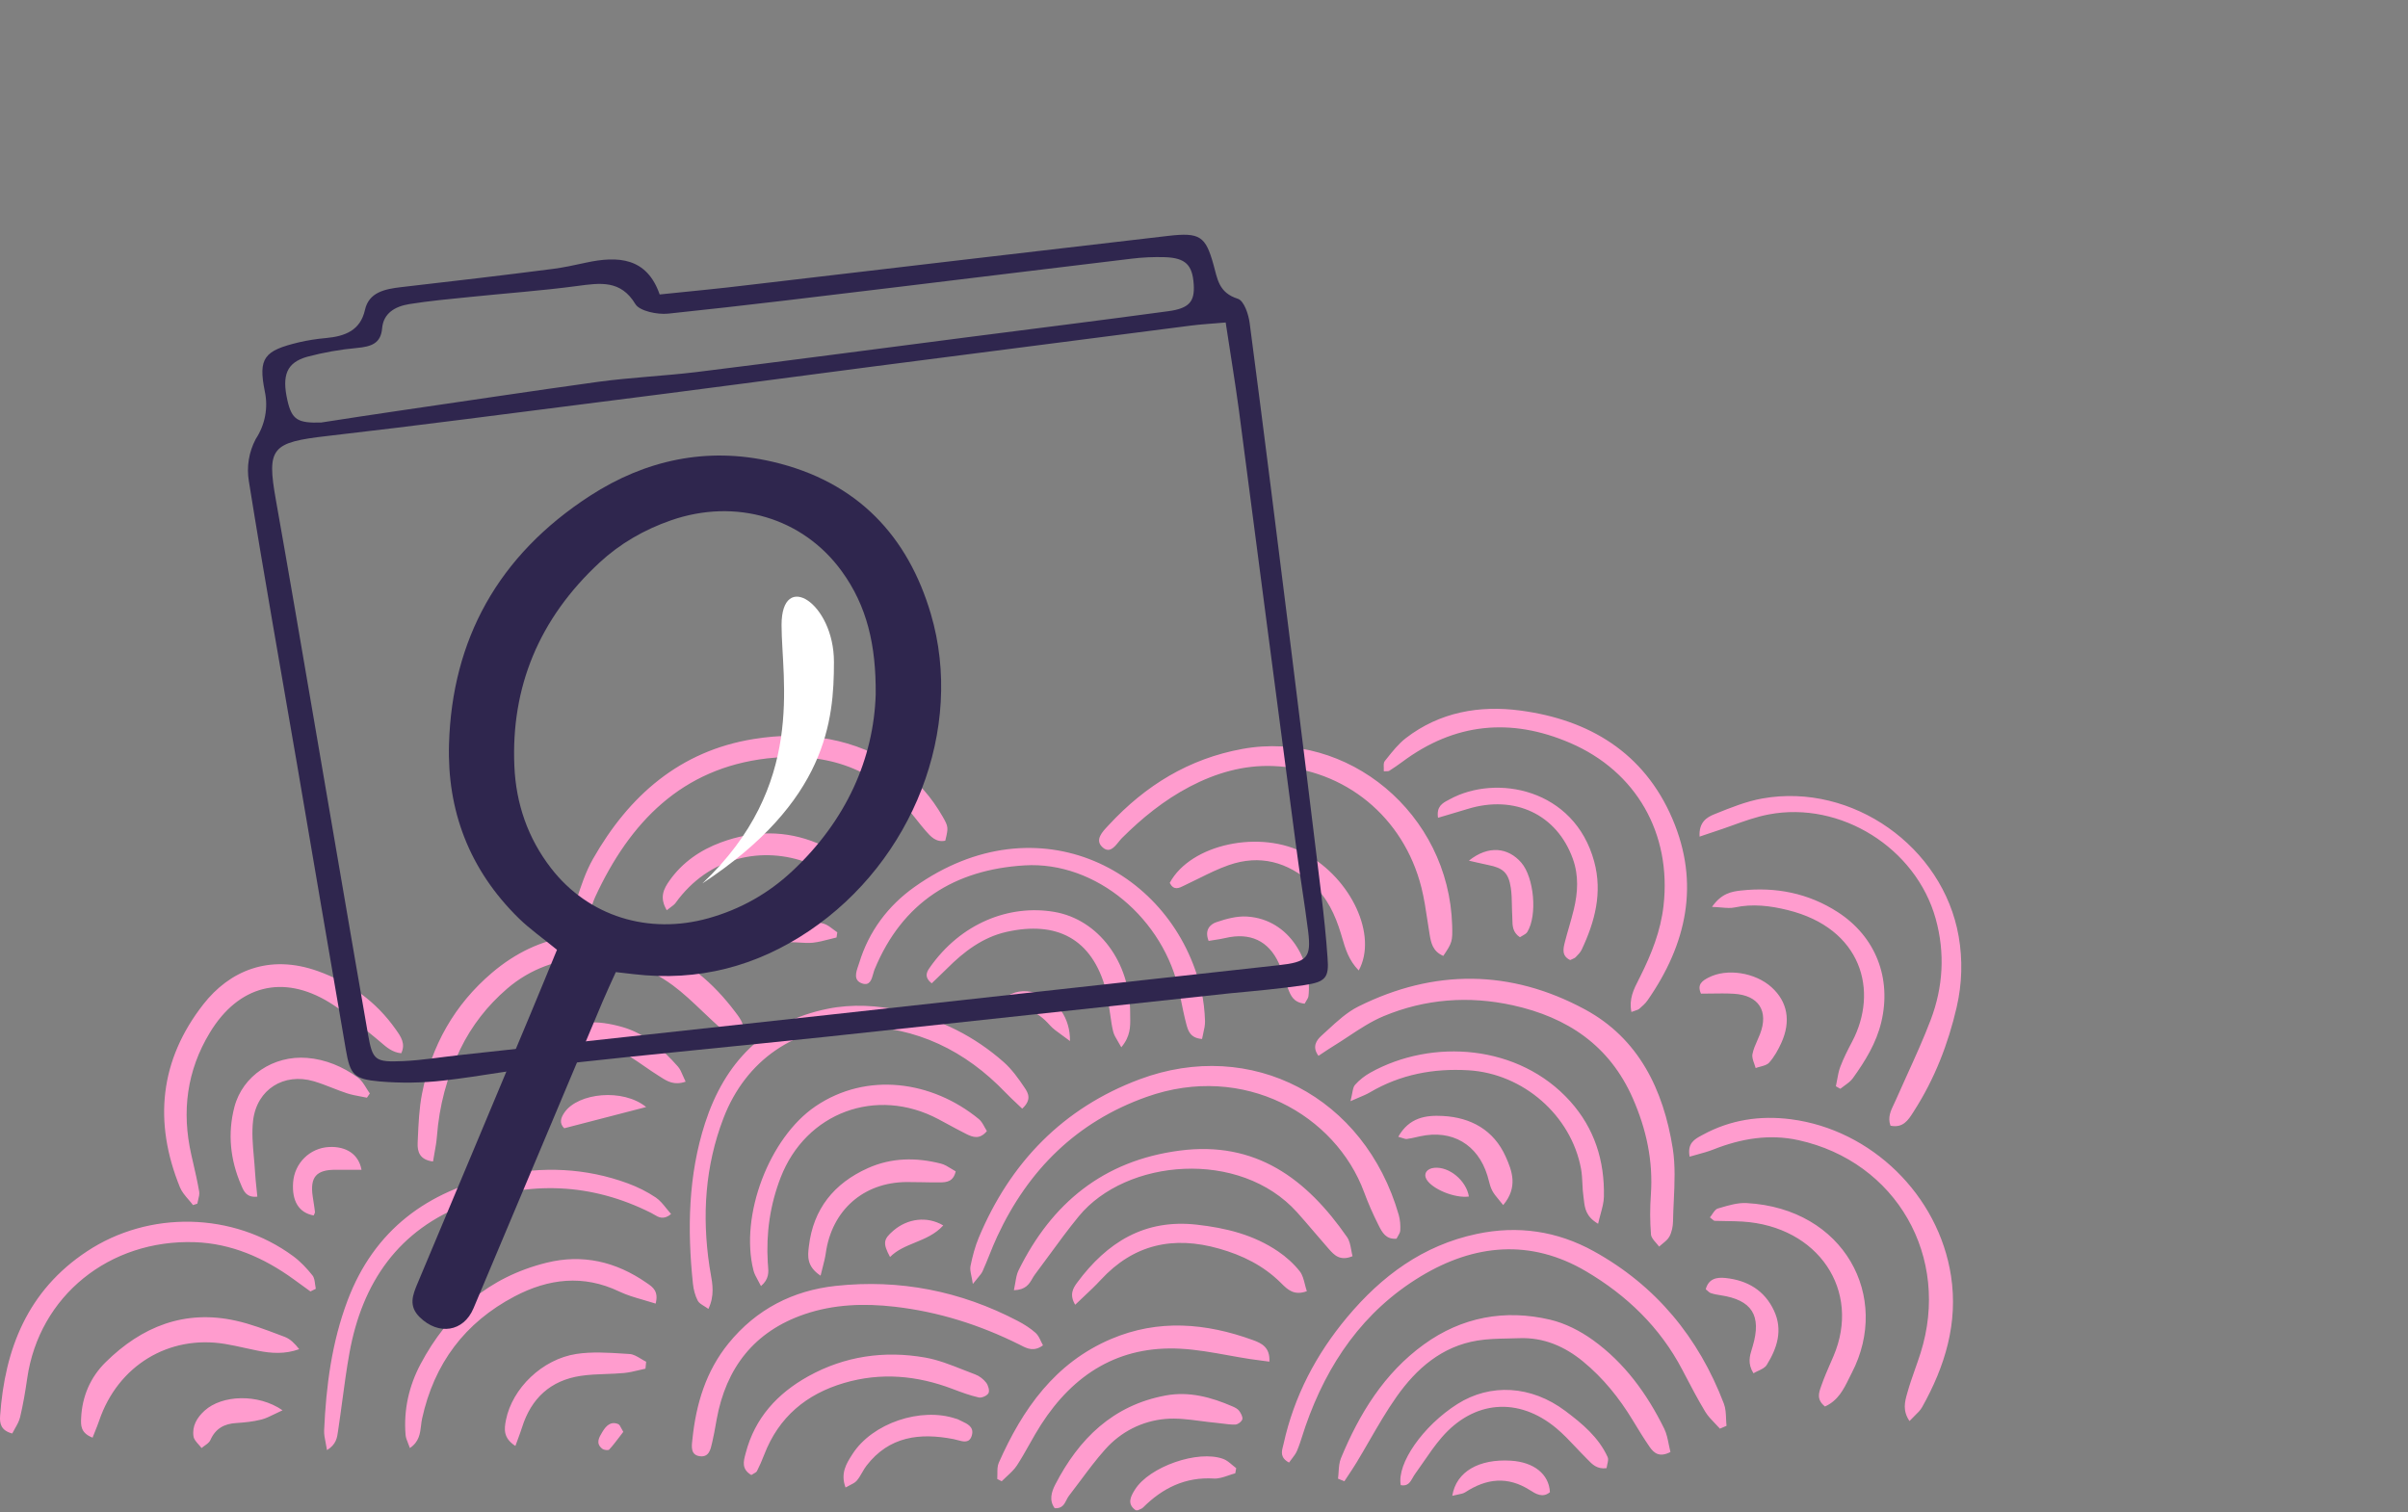 <svg width="1159" height="728" viewBox="0 0 1159 728" fill="none" xmlns="http://www.w3.org/2000/svg">
<rect x="0" y="0" width="1159" height="728" fill="#808080" stroke="none"/>
<path fill-rule="evenodd" clip-rule="evenodd" d="M788.66 471.67C786.355 476.179 783.966 480.851 785.219 487.149C785.994 486.85 786.62 486.643 787.133 486.473C788.017 486.18 788.569 485.998 788.978 485.647C790.414 484.41 791.891 483.12 792.966 481.579C811.837 454.493 818.276 425.27 804.951 394.153C791.309 362.304 764.932 346.444 731.746 342.039C712.151 339.437 693.009 342.734 676.706 355.281C673.163 358.008 670.268 361.647 667.433 365.211L667.432 365.212C667.12 365.604 666.809 365.995 666.498 366.383C665.928 367.096 665.978 368.307 666.03 369.557C666.054 370.142 666.078 370.735 666.04 371.291C666.567 371.254 666.999 371.253 667.356 371.253C667.963 371.252 668.354 371.251 668.635 371.074C670.77 369.709 672.876 368.289 674.906 366.772C700.072 348.004 727.132 345.344 755.701 357.627C787.599 371.338 804.603 401.316 800.682 435.989C799.302 448.207 794.841 459.318 789.411 470.189C789.165 470.682 788.913 471.175 788.66 471.67ZM694.67 460.161C689.601 457.96 688.784 453.936 688.089 449.794C687.717 447.572 687.382 445.34 687.047 443.108V443.107V443.106V443.104L687.046 443.103V443.102V443.1H687.045V443.099C686.245 437.757 685.444 432.413 684.13 427.202C675.595 393.334 647.349 370.08 612.722 368.754C598.561 368.212 585.147 372.113 572.567 378.722C560.365 385.134 549.785 393.678 540.035 403.398C539.505 403.925 538.968 404.59 538.413 405.276C536.234 407.97 533.775 411.008 530.356 407.571C527.011 404.209 530.585 400.42 533.219 397.629C533.428 397.407 533.631 397.191 533.824 396.983C551.367 378.08 572.228 365.219 597.958 360.527C648.629 351.288 697.43 391.566 698.944 445.544C699.157 453.158 698.958 453.806 694.67 460.161ZM343.51 491.94C347.252 495.41 350.99 498.877 357.279 500.024C359.32 494.329 356.631 490.771 354.168 487.512L354.038 487.339L353.889 487.142C343.39 473.207 330.501 462.083 314.021 455.983C286.074 445.642 259.844 448.688 236.743 468.327C218.783 483.597 207.646 503.326 203.119 526.514C201.753 533.519 201.434 540.759 201.118 547.939V547.944L201.117 547.95V547.956V547.962V547.966V547.971L201.116 547.975V547.979L201.071 549C201.054 549.382 201.037 549.763 201.02 550.145C200.827 554.354 201.959 558.336 208.42 559.119C208.632 557.791 208.868 556.488 209.102 555.2C209.601 552.451 210.087 549.775 210.293 547.076C211.421 532.345 215.084 518.345 221.535 505.055C227.025 493.744 234.634 484.06 244.081 475.925C266.251 456.837 299.267 456.089 323.881 474.356C328.93 478.104 333.523 482.481 338.11 486.853C339.725 488.393 341.339 489.932 342.973 491.442C343.152 491.607 343.331 491.774 343.51 491.94ZM636.047 498.56C633.674 500.698 631.353 503.882 634.6 508.26C635.384 507.745 636.147 507.236 636.897 506.735C638.51 505.657 640.066 504.618 641.659 503.643C644.103 502.148 646.508 500.557 648.914 498.967L648.915 498.966C654.44 495.313 659.967 491.659 665.965 489.159C685.99 480.813 707.007 479.255 728.212 483.944C754.294 489.714 774.664 503.165 785.881 528.701C792.403 543.548 795.738 558.846 794.579 575.145C794.127 581.486 794.139 587.911 794.637 594.243C794.747 595.645 795.902 596.965 797.057 598.285V598.286C797.585 598.888 798.112 599.49 798.54 600.101C799.061 599.615 799.63 599.156 800.2 598.696C801.487 597.656 802.773 596.618 803.501 595.271C804.663 593.121 805.211 590.392 805.252 587.903C805.306 584.628 805.461 581.333 805.615 578.037C806.014 569.505 806.414 560.958 805.095 552.699C800.602 524.58 788.766 499.898 762.798 485.883C727.053 466.592 690.224 466.376 653.807 484.511C648.337 487.236 643.607 491.602 638.958 495.894C637.987 496.791 637.018 497.686 636.047 498.56ZM825.493 685.252C826.285 686.071 827.078 686.89 827.826 687.737L828.266 687.546L828.743 687.339L829.417 687.046L829.91 686.831L830.235 686.689L831 686.357C830.878 685.227 830.829 684.068 830.781 682.911C830.676 680.415 830.572 677.92 829.728 675.71C817.549 643.801 796.989 618.835 767.064 602.304C749.499 592.6 730.612 589.788 710.728 594.006C684.873 599.487 665.01 614.238 648.436 634.037C633.47 651.917 622.847 672.124 617.797 695.07C617.716 695.435 617.621 695.805 617.525 696.179C616.838 698.844 616.099 701.712 620.426 704.057C620.82 703.49 621.253 702.93 621.691 702.366C622.676 701.092 623.682 699.793 624.298 698.328C625.337 695.855 626.155 693.291 626.974 690.724L626.976 690.716V690.715L626.977 690.714L626.978 690.713V690.712V690.71L626.979 690.709L626.98 690.708V690.707V690.705H626.981V690.704C627.423 689.319 627.864 687.933 628.341 686.562C638.86 656.333 656.234 631.094 683.82 614.421C709.566 598.863 736.693 596.22 763.469 612.036C782.968 623.553 799.015 638.945 809.714 659.383C810.025 659.978 810.336 660.572 810.647 661.167L810.673 661.218C813.903 667.399 817.137 673.587 820.737 679.549C822.002 681.646 823.747 683.449 825.493 685.252ZM467.541 614.266V614.264C467.129 612.257 466.831 610.802 467.107 609.465C468.062 604.801 469.28 600.101 471.113 595.722C486.282 559.518 511.726 533.343 548.409 519.598C602.278 499.411 656.835 528.016 673.215 584.762C673.906 587.154 674.084 589.787 673.967 592.284C673.922 593.268 673.348 594.227 672.803 595.136C672.567 595.53 672.336 595.915 672.157 596.289C667.012 596.726 665.213 593.159 663.583 589.927L663.464 589.693C660.883 584.584 658.558 579.31 656.575 573.936C642.892 536.862 598.785 511.343 551.865 528.028C518.288 539.969 494.945 563.073 479.998 595.165C478.617 598.131 477.392 601.17 476.166 604.208L476.165 604.211V604.213L476.164 604.214V604.215L476.163 604.216V604.218L476.162 604.219L476.161 604.221V604.223L476.16 604.224V604.226L476.159 604.227V604.228L476.158 604.229V604.231H476.157V604.233C475.122 606.801 474.086 609.369 472.956 611.892C472.501 612.909 471.759 613.794 470.624 615.152C469.967 615.936 469.178 616.878 468.237 618.093C468.021 616.608 467.764 615.356 467.541 614.266ZM489.361 531.182L489.36 531.181L489.358 531.179C487.495 529.428 485.685 527.727 483.968 525.938C464.609 505.756 441.222 494.316 413.013 494.024C383.05 493.712 358.96 510.221 348.187 538.332C339.347 561.409 337.848 585.276 341.471 609.597C341.628 610.653 341.817 611.71 342.008 612.776L342.009 612.777C342.976 618.175 343.978 623.76 340.959 630.088C340.255 629.569 339.544 629.129 338.879 628.718C337.53 627.883 336.369 627.167 335.833 626.127C334.551 623.649 333.807 620.735 333.513 617.935C330.768 591.802 331.226 565.734 339.38 540.578C348.745 511.689 367.541 491.883 398.3 485.627C410.257 483.196 422.373 483.942 434.282 486.582C452.628 490.649 469.003 498.833 483.07 511.246C487.048 514.754 490.259 519.272 493.234 523.718C494.846 526.129 496.725 529.346 492.004 533.685C491.115 532.831 490.232 532.001 489.362 531.183L489.361 531.182ZM276.204 442.634C276.32 443.968 276.449 445.464 276.489 447.166C282.187 443.35 283.758 439.015 285.192 435.055C285.611 433.901 286.017 432.778 286.511 431.71C303.126 395.784 328.155 369.838 369.22 365.082C395.717 362.012 419.697 368.704 437.683 390.274C438.807 391.623 439.896 393 440.985 394.377C442.461 396.245 443.938 398.112 445.499 399.905C447.976 402.752 450.575 405.624 454.963 404.702C456.486 398.526 456.534 397.994 453.731 393.131C448.425 383.921 441.715 375.942 432.883 369.885C411.512 355.226 387.644 351.746 362.778 355.745C327.232 361.463 302.715 383.028 285.392 413.496C281.897 419.646 279.639 426.549 277.409 433.37L277.408 433.371C277.067 434.415 276.726 435.459 276.381 436.497C275.818 438.192 275.987 440.132 276.204 442.634ZM813.241 556.804C812.016 550.324 815.689 548.354 818.965 546.596C819.183 546.479 819.4 546.363 819.614 546.246C832.873 539.005 847.237 536.882 862 538.792C900.75 543.808 933.04 575.317 939.04 614.14C942.55 636.879 936.15 657.74 925.14 677.372C924.29 678.894 922.98 680.16 921.48 681.622V681.624V681.627C920.71 682.369 919.9 683.163 919.06 684.065C915.63 678.996 916.83 674.737 917.92 670.835C917.96 670.698 918 670.561 918.04 670.425C919.1 666.615 920.41 662.878 921.73 659.14V659.139V659.137V659.135V659.134V659.132V659.131V659.129V659.127V659.125V659.124L921.74 659.123V659.121V659.119V659.118V659.116V659.114V659.113V659.111V659.109V659.108V659.106V659.105V659.103V659.101V659.1V659.098V659.096V659.095L921.75 659.094V659.092V659.09V659.087V659.084V659.081V659.078V659.075V659.073V659.07V659.067V659.064L921.76 659.061V659.058V659.056V659.053V659.05V659.047V659.044V659.041V659.039V659.036V659.033L921.77 659.03V659.027V659.024V659.021V659.019V659.016V659.013V659.01V659.007V659.004V659.002L921.78 658.999V658.996V658.993V658.991C922.67 656.466 923.56 653.939 924.37 651.389C939.03 605.158 912.79 559.229 865.63 548.859C851.584 545.77 837.951 548.09 824.683 553.341C822.242 554.306 819.698 555.003 817.055 555.728H817.053C815.804 556.071 814.534 556.419 813.241 556.804ZM644.279 708.611C644.209 709.685 644.139 710.759 644 711.805C645.022 712.222 646.043 712.636 647.064 713.053C647.685 712.1 648.316 711.151 648.946 710.203C650.304 708.16 651.661 706.118 652.932 704.023C655.015 700.585 657.027 697.1 659.039 693.613L659.04 693.611L659.041 693.61L659.042 693.609L659.043 693.607L659.044 693.605L659.045 693.604V693.603L659.046 693.602L659.047 693.601L659.048 693.599L659.049 693.598L659.05 693.597V693.596L659.051 693.594L659.052 693.593L659.053 693.592L659.054 693.59L659.055 693.589L659.056 693.588L659.057 693.586L659.058 693.585V693.583L659.059 693.582L659.06 693.581L659.061 693.58L659.062 693.578L659.063 693.577C663.246 686.334 667.427 679.091 672.236 672.289C681.812 658.744 694.04 648.079 711.201 645.304C716.043 644.519 721.001 644.418 725.952 644.317C727.701 644.281 729.449 644.245 731.191 644.179C742.917 643.739 752.997 648.067 761.877 655.341C771.576 663.287 779.329 672.93 785.818 683.622L785.993 683.911C788.574 688.163 791.159 692.422 793.987 696.51C796.043 699.485 798.67 701.722 804 698.979C803.7 697.806 803.458 696.596 803.216 695.382V695.38C802.687 692.724 802.153 690.047 800.987 687.682C792.728 670.931 781.884 655.984 766.595 645.015C760.539 640.67 753.364 636.998 746.159 635.293C724.346 630.133 703.575 634.001 685.395 647.145C666.284 660.962 654.293 680.472 645.424 701.938C644.583 703.973 644.431 706.292 644.279 708.611ZM818.03 402.735C817.621 395.749 821.531 393.416 825.079 391.984L825.566 391.788C833.003 388.786 840.609 385.715 848.437 384.342C891.56 376.766 935.18 407.551 942.73 450.734C944.7 462.057 944.38 473.524 941.77 484.832C937.66 502.622 931.12 519.416 921.24 534.81L921.15 534.951L921.06 535.099L920.85 535.43C918.47 539.177 915.95 543.141 909.92 541.891C908.46 537.926 910.05 534.64 911.62 531.381V531.379C911.94 530.713 912.26 530.047 912.55 529.376C914.29 525.403 916.09 521.451 917.88 517.498V517.495V517.493L917.89 517.491V517.488V517.486V517.483V517.481V517.479V517.476V517.474V517.471L917.9 517.469V517.467V517.464V517.462V517.46V517.457V517.455V517.452V517.45L917.91 517.448V517.445V517.443V517.441V517.438V517.436V517.433V517.431V517.429L917.92 517.426V517.424V517.422V517.419V517.415V517.412V517.408L917.93 517.404V517.401V517.397V517.393V517.388V517.385C921.9 508.653 925.86 499.922 929.26 490.974C935.27 475.155 936.23 458.715 931.67 442.263C922.22 408.239 885.91 385.409 851.188 392.075C845.267 393.211 839.525 395.277 833.782 397.344C831.179 398.281 828.576 399.217 825.957 400.067C824.477 400.547 823.004 401.048 821.219 401.654C820.262 401.98 819.215 402.336 818.03 402.735ZM90.723 577.466C91.474 578.337 92.224 579.208 92.902 580.11L93.382 579.951L93.939 579.767L94.359 579.628L94.628 579.539L94.974 579.425C95.078 578.811 95.235 578.188 95.392 577.566V577.565L95.393 577.564V577.562V577.56C95.738 576.194 96.082 574.828 95.864 573.56C95.044 568.812 93.964 564.111 92.885 559.411V559.41L92.884 559.409V559.408V559.406L92.883 559.405C92.611 558.219 92.338 557.031 92.07 555.844C87.371 535.054 89.91 515.369 101.03 497.047C114.766 474.407 136.116 468.793 158.535 482.557C164.495 486.217 169.948 490.731 175.391 495.237H175.392V495.238H175.393L175.394 495.239L175.395 495.24H175.396V495.241H175.397V495.242H175.398L175.399 495.243H175.4V495.244C177.291 496.808 179.18 498.372 181.089 499.9C181.811 500.476 182.512 501.083 183.212 501.691C186.067 504.164 188.917 506.634 193.128 507.018C195.327 502.424 192.939 499.03 190.674 495.814L190.48 495.537C181.047 482.109 168.302 472.977 153.038 467.5C129.419 459.03 110.337 467.502 97.872 483.449C76.862 510.329 73.834 540.087 86.602 571.529C87.488 573.708 89.105 575.587 90.723 577.466ZM578.562 500.144C572.814 499.714 571.823 496.143 570.951 492.836C569.916 488.916 569.117 484.932 568.318 480.949C568.117 479.944 567.915 478.94 567.71 477.937C560.43 442.344 527.513 414.525 493.229 416.577C459.555 418.59 434.362 434.23 420.975 466.601C420.723 467.209 420.519 467.943 420.307 468.708C419.528 471.513 418.642 474.704 414.92 473.405C410.66 471.919 412.004 468.028 413.117 464.807V464.806C413.288 464.311 413.454 463.831 413.592 463.379C418.24 448.242 427.44 436.025 440.069 427.033C499.639 384.62 565.058 419.162 578.271 477.235C579.324 481.859 579.823 486.67 579.993 491.415C580.065 493.405 579.602 495.416 579.139 497.427C578.93 498.332 578.722 499.239 578.562 500.144ZM491.314 647.593C494.356 649.157 497.599 650.825 502 647.625C501.655 647.012 501.346 646.352 501.036 645.689C500.34 644.201 499.635 642.696 498.501 641.674C495.937 639.362 492.902 637.471 489.828 635.861C462.326 621.461 433.009 615.687 402.258 619.003C381.629 621.23 363.993 630.249 350.638 646.691C339.802 660.031 335.052 675.782 333.293 692.584C333.269 692.818 333.242 693.059 333.214 693.305C332.852 696.49 332.396 700.498 336.969 701.015C341.184 701.493 341.994 697.87 342.707 694.676C342.776 694.369 342.844 694.066 342.913 693.771C343.561 691.032 344.052 688.253 344.543 685.475V685.473L344.544 685.472V685.47V685.469V685.467L344.545 685.466V685.464V685.462L344.546 685.461V685.459V685.457V685.456L344.547 685.455V685.454C344.6 685.151 344.654 684.847 344.708 684.544C344.773 684.175 344.839 683.807 344.905 683.438C349.434 658.392 363.094 640.86 387.3 632.619C401.328 627.843 415.903 627.349 430.615 629.034C451.67 631.446 471.502 637.739 490.444 647.151C490.548 647.203 490.653 647.255 490.757 647.309C490.942 647.402 491.128 647.498 491.314 647.593ZM149.419 621.679L147.345 620.174L147.335 620.167C145.276 618.672 143.217 617.178 141.155 615.686C126.966 605.422 111.207 598.549 93.691 597.962C52.774 596.595 18.829 623.734 13.087 663.56C12.185 669.813 11.142 676.071 9.673 682.209C9.207 684.159 8.17 685.974 7.163 687.734C6.715 688.519 6.273 689.292 5.889 690.063C0.439 688.633 -0.208 685.253 0.046 681.639C2.314 649.137 13.391 621.229 41.817 602.406C71.751 582.585 112.151 583.401 141.061 604.658C144.577 607.244 147.684 610.544 150.403 613.968C151.265 615.054 151.465 616.661 151.665 618.268C151.756 618.997 151.847 619.727 152 620.407C151.139 620.83 150.279 621.253 149.419 621.679ZM156.752 694.568C156.971 695.66 157.203 696.814 157.395 698.06C161.813 695.34 162.265 692.075 162.686 689.028V689.026L162.727 688.73C162.74 688.642 162.752 688.554 162.765 688.466C162.78 688.36 162.796 688.254 162.811 688.149C163.496 683.6 164.109 679.038 164.722 674.477L164.723 674.474V674.472L164.724 674.467V674.464V674.462L164.725 674.461V674.459V674.457V674.456L164.726 674.455V674.454V674.451V674.449L164.727 674.448V674.446V674.444V674.443H164.728V674.441C165.764 666.734 166.8 659.028 168.179 651.383C174.31 617.382 191.81 591.842 224.924 579.492C254.808 568.35 284.552 569.371 313.42 583.888C313.862 584.111 314.303 584.375 314.752 584.645C316.965 585.972 319.359 587.408 323 584.427C322.233 583.572 321.511 582.668 320.792 581.768C319.201 579.774 317.63 577.807 315.639 576.463C311.482 573.659 306.841 571.367 302.123 569.631C281.926 562.192 261.092 561.399 240.288 565.857C205.786 573.251 180.108 592.061 167.295 626.009C159.703 646.123 156.937 667.218 156.011 688.577C155.93 690.478 156.316 692.4 156.752 694.568ZM488 621.092C488.288 619.806 488.491 618.597 488.681 617.462C489.058 615.216 489.387 613.256 490.23 611.548C506.176 579.249 530.971 558.74 567.685 553.894C604.447 549.042 628.927 567.522 648.384 595.56C649.56 597.255 649.964 599.481 650.367 601.697C650.553 602.723 650.738 603.746 651 604.713C644.874 607.233 642.12 604.111 639.471 601.108L639.27 600.88C637.004 598.316 634.785 595.712 632.566 593.108C629.842 589.912 627.119 586.717 624.311 583.597C596.705 552.929 541.974 557.784 519.239 585.498C514.18 591.668 509.462 598.113 504.744 604.559L504.741 604.563C502.533 607.58 500.325 610.598 498.081 613.586C497.637 614.179 497.254 614.838 496.862 615.512C495.361 618.093 493.728 620.901 488 621.092ZM480.057 709.416C480.061 710.276 480.065 711.137 480 711.967C480.709 712.329 481.418 712.691 482.126 713.053C482.903 712.263 483.727 711.504 484.551 710.745C486.366 709.074 488.182 707.403 489.488 705.396C491.598 702.155 493.502 698.777 495.405 695.399L495.406 695.398L495.407 695.397L495.408 695.395L495.409 695.394V695.393L495.41 695.391L495.411 695.39L495.412 695.388L495.413 695.387L495.414 695.386V695.385L495.415 695.383L495.416 695.382L495.417 695.38L495.418 695.379L495.419 695.377L495.42 695.376C497.245 692.136 499.07 688.895 501.079 685.777C516.816 661.345 538.68 647.652 568.234 649.251C575.895 649.666 583.504 651.04 591.112 652.412L591.114 652.413H591.116L591.118 652.414H591.119H591.121H591.122L591.124 652.415H591.126H591.127L591.128 652.416H591.129H591.131H591.132L591.134 652.417H591.135H591.137L591.138 652.418H591.14H591.142L591.144 652.419C594.697 653.06 598.251 653.7 601.81 654.243C603.799 654.546 605.795 654.803 607.894 655.072L607.898 655.073H607.902C608.899 655.201 609.919 655.333 610.973 655.473C611.383 648.515 607.092 646.56 603.075 645.099C580.423 636.851 557.525 634.912 534.815 644.552C507.79 656.024 492.165 678.289 480.723 704.157C480.039 705.704 480.048 707.561 480.057 709.416ZM315.574 627.532C313.555 626.878 311.574 626.306 309.638 625.748C305.55 624.571 301.668 623.451 298.075 621.73C280.743 613.429 263.944 615.509 247.677 624.063C223.724 636.658 208.954 656.404 203.148 682.947C202.918 683.994 202.788 685.099 202.657 686.226C202.212 690.021 201.739 694.069 197.287 697.06C197.003 696.224 196.694 695.458 196.403 694.735C195.823 693.292 195.312 692.022 195.204 690.719C194.216 678.653 196.841 667.16 202.443 656.606C215.612 631.798 235.346 614.751 262.994 607.868C280.414 603.532 296.442 607.335 311.043 617.438L311.148 617.51L311.217 617.558C311.323 617.631 311.43 617.704 311.538 617.777C314.165 619.566 317.118 621.577 315.574 627.532ZM364.843 616.402C365.309 617.247 365.798 618.133 366.267 619.093C370.243 615.706 369.941 612.358 369.651 609.139C369.608 608.657 369.565 608.179 369.536 607.703C368.693 593.653 370.639 580.004 375.728 566.856C387.869 535.499 421.811 522.941 451.624 538.73C453.203 539.567 454.775 540.419 456.346 541.271L456.347 541.272L456.348 541.273L456.35 541.274H456.351L456.353 541.275L456.354 541.276L456.356 541.277L456.357 541.278H456.359L456.36 541.279L456.362 541.28L456.363 541.281H456.365L456.366 541.282L456.367 541.283L456.369 541.284C459.246 542.844 462.121 544.404 465.046 545.868C468.208 547.45 471.512 548.684 475 544.492C474.618 543.902 474.267 543.256 473.913 542.602C473.134 541.164 472.335 539.689 471.131 538.703C448.575 520.203 417.178 515.858 392.554 532.526C370.242 547.629 355.998 585.126 362.64 611.51C363.054 613.159 363.903 614.698 364.843 616.402ZM769.189 589.106C763.266 585.64 762.788 581.506 762.35 577.707C762.284 577.142 762.22 576.584 762.139 576.037C761.833 573.984 761.733 571.898 761.633 569.813C761.516 567.392 761.4 564.972 760.963 562.61C756.21 536.925 733.115 516.793 706.809 515.219C689.995 514.214 674.046 517.19 659.313 525.873C657.839 526.742 656.25 527.412 654.107 528.314L654.106 528.315C652.928 528.809 651.584 529.375 650 530.084C650.387 528.593 650.629 527.328 650.833 526.258C651.198 524.35 651.443 523.065 652.184 522.233C654.266 519.898 656.869 517.854 659.601 516.333C689.328 499.79 731.113 502.694 755.742 530.139C767.451 543.184 772.365 558.768 771.979 576.134C771.921 578.738 771.218 581.326 770.413 584.294C770.008 585.785 769.577 587.373 769.189 589.106ZM876.49 667.458C875.42 670.455 874.24 673.762 878.38 677.068C884.7 674.215 887.38 668.778 889.97 663.505V663.504C890.4 662.628 890.83 661.754 891.28 660.898C910.27 624.274 887.66 581.745 840.708 579.138C836.484 578.902 832.089 580.201 827.895 581.44C827.533 581.547 827.172 581.653 826.813 581.758C825.754 582.068 824.955 583.252 824.147 584.452L824.146 584.454C823.775 585.004 823.402 585.557 823 586.031C823.508 586.407 823.89 586.735 824.197 586.998C824.697 587.425 824.996 587.681 825.305 587.693C827.166 587.764 829.031 587.788 830.895 587.812C833.48 587.846 836.066 587.879 838.643 588.039C875.11 590.3 895.99 621.261 882.46 652.877C882.02 653.895 881.58 654.911 881.14 655.927L881.13 655.935V655.943V655.946V655.948V655.949V655.951V655.953V655.954V655.956V655.958V655.959V655.961L881.12 655.962C879.55 659.571 877.98 663.182 876.69 666.888C876.62 667.076 876.56 667.266 876.49 667.458ZM361.616 710.054C356.878 707.22 357.831 703.604 358.764 700.068C358.794 699.955 358.824 699.841 358.854 699.727L358.889 699.592L358.918 699.481C363.326 682.465 374.328 670.704 388.981 662.552C406.525 652.796 425.647 650.06 445.228 653.495C451.483 654.593 457.53 656.984 463.555 659.367C465.5 660.136 467.443 660.904 469.39 661.628C471.382 662.369 473.344 663.896 474.659 665.593C475.652 666.874 476.395 669.437 475.771 670.631C475.118 671.878 472.508 673.039 471.084 672.718C466.781 671.748 462.59 670.172 458.44 668.599C441.322 662.104 423.93 660.534 406.242 665.749C388.14 671.086 374.834 682.065 367.829 700.246C366.792 702.932 365.648 705.59 364.342 708.15C364.094 708.634 363.527 708.948 362.819 709.339C362.448 709.545 362.038 709.771 361.616 710.054ZM39.053 682.657C38.893 686.091 38.723 689.774 44.555 692.062C44.949 691.052 45.332 690.099 45.701 689.181L45.703 689.176L45.706 689.17L45.707 689.167C46.455 687.31 47.143 685.6 47.737 683.856C56.718 657.44 81.149 642.484 108.282 646.944C111.54 647.48 114.769 648.193 117.998 648.905H117.999C120.06 649.36 122.121 649.816 124.19 650.225C130.681 651.508 137.161 651.933 144 649.474C141.944 646.81 139.727 644.562 137.052 643.555C136.194 643.233 135.336 642.908 134.477 642.582L134.467 642.579L134.466 642.578C127.584 639.974 120.654 637.351 113.52 635.763C88.94 630.288 68.24 638.547 50.798 655.785C43.563 662.937 39.533 672.123 39.058 682.542L39.053 682.657ZM330 520.7C324.43 522.595 321.151 520.5 318.072 518.534C317.751 518.329 317.432 518.125 317.112 517.927C314.759 516.468 312.478 514.888 310.198 513.309C307.785 511.638 305.372 509.966 302.873 508.438C289.878 500.485 276.868 501.359 264.947 510.845C258.112 516.286 252.98 523.094 249.657 531.162C248.595 533.744 247.774 536.425 246.953 539.106L246.952 539.107V539.108V539.11L246.951 539.111V539.113L246.95 539.114V539.116L246.949 539.117V539.118C246.564 540.377 246.178 541.636 245.767 542.884C245.547 543.553 245.393 544.317 245.237 545.091C244.673 547.889 244.08 550.83 240.243 549.97C236.58 549.15 236.881 545.531 237.141 542.399C237.182 541.912 237.221 541.436 237.245 540.984C238.479 517.115 258.199 495.227 281.821 492.359C287.581 491.659 293.869 492.781 299.537 494.394C310.533 497.522 318.86 505.017 326.286 513.417C327.312 514.576 327.953 516.078 328.704 517.833C329.086 518.727 329.497 519.686 330 520.7ZM838.036 428.672C833.464 429.17 828.588 430.004 824 436.563C825.711 436.624 827.204 436.748 828.542 436.861C831.071 437.073 833.046 437.238 834.899 436.836C843.585 434.949 852.132 436.035 860.44 438.087C896.11 446.895 904.35 477 891.44 501.456C889.36 505.381 887.34 509.368 885.77 513.508C884.99 515.568 884.59 517.772 884.2 519.977C884.02 520.963 883.84 521.949 883.63 522.923L884.12 523.197L884.45 523.385L885.01 523.701L885.32 523.877C885.47 523.962 885.62 524.047 885.77 524.133C886.41 523.604 887.1 523.107 887.79 522.611V522.609V522.607C889.29 521.525 890.79 520.444 891.81 519.021C897.75 510.749 903.08 502.134 905.49 492.028C910.53 470.898 902.81 450.9 884.56 439.089C870.4 429.925 854.672 426.859 838.036 428.672ZM653.977 467.158C649.175 462.282 647.563 456.787 645.982 451.396L645.976 451.377C645.803 450.788 645.63 450.199 645.454 449.613C642.684 440.413 638.778 431.962 631.445 425.396C619.706 414.881 606.38 411.228 591.406 416.452C586.442 418.183 581.692 420.536 576.944 422.889L576.941 422.89C574.937 423.883 572.934 424.876 570.916 425.821C570.583 425.977 570.25 426.144 569.918 426.311C567.428 427.561 564.973 428.795 563 425.024C573 406.308 606.772 399.088 628.452 411.003C650.396 423.065 663.19 450.288 653.977 467.158ZM538.006 501.198L538.007 501.2C538.525 502.069 539.098 503.028 539.696 504.142C544.15 498.837 544.06 494.078 543.977 489.679C543.965 489.019 543.952 488.368 543.956 487.724C544.085 463.396 528.83 442.623 507.431 438.968C485.924 435.297 462.379 444.29 447.332 466.032C445.902 468.098 444.842 470.529 448.436 473.36C449.173 472.65 449.918 471.94 450.665 471.227L450.673 471.22L450.674 471.219L450.675 471.218C452.351 469.62 454.04 468.01 455.686 466.357C463.915 458.095 473.052 451.13 484.531 448.577C508.329 443.28 525.646 451.511 532.381 476.806C532.919 478.831 533.233 480.918 533.547 483.003C533.663 483.779 533.78 484.555 533.908 485.328C534.11 486.549 534.28 487.779 534.451 489.007C534.812 491.605 535.172 494.202 535.824 496.722C536.201 498.174 537 499.515 538.006 501.198ZM517.507 628.089C514.601 623.25 516.44 620.143 518.486 617.381C532.861 598.012 550.884 586.715 576.022 589.535C590.087 591.113 603.377 594.377 615.165 602.399C619.043 605.037 622.702 608.319 625.602 612.001C626.89 613.635 627.456 615.853 628.058 618.216H628.059V618.217C628.339 619.317 628.627 620.446 629 621.564C622.828 623.84 619.704 620.737 616.812 617.864C616.666 617.718 616.52 617.574 616.375 617.43C608 609.169 597.984 604.263 586.816 601.085C564.787 594.813 545.676 598.907 529.77 616.154C527.207 618.933 524.447 621.527 521.586 624.217L521.582 624.221L521.568 624.234C520.234 625.488 518.877 626.764 517.507 628.089ZM696.99 385.185C694.301 386.613 691.324 388.192 692.136 393.666C693.758 393.183 695.34 392.716 696.896 392.258C700.143 391.301 703.272 390.379 706.388 389.42C729.053 382.437 749.385 392.115 757.023 413.408C759.932 421.517 759.448 429.625 757.506 437.749C756.821 440.611 756.006 443.442 755.191 446.272C754.516 448.616 753.841 450.961 753.239 453.324C752.39 456.658 751.527 460.169 755.763 462.16C756.11 461.981 756.448 461.833 756.768 461.693C757.428 461.404 758.01 461.15 758.428 460.729C759.527 459.625 760.684 458.43 761.337 457.046C767.679 443.566 771.357 429.665 767.295 414.701C757.771 379.629 720.104 372.481 697.717 384.796C697.479 384.925 697.236 385.055 696.99 385.185ZM507.636 726.03C504.871 722.296 506.068 718.209 507.873 714.705C519.262 692.601 535.665 676.464 561.053 671.762C572.327 669.674 582.979 672.575 593.268 677.043C594.41 677.54 595.693 678.168 596.39 679.119C597.255 680.295 598.247 682.043 597.944 683.225C597.657 684.334 595.774 685.737 594.561 685.768C592.502 685.822 590.435 685.552 588.367 685.282C587.317 685.145 586.267 685.008 585.217 684.913C582.768 684.692 580.31 684.369 577.851 684.047H577.85L577.849 684.047H577.847H577.845H577.843H577.842L577.841 684.045H577.839H577.837H577.835C572.146 683.3 566.455 682.553 560.879 683.054C549.646 684.064 539.534 689.195 531.917 697.731C527.641 702.524 523.787 707.693 519.932 712.862L519.93 712.864C518.126 715.284 516.322 717.703 514.475 720.083C514.009 720.684 513.647 721.398 513.281 722.119C512.243 724.162 511.175 726.267 507.636 726.03ZM116.237 570.85C117.413 573.576 118.705 576.574 123.865 576.051C123.742 574.769 123.607 573.498 123.473 572.236C123.183 569.498 122.897 566.799 122.744 564.092C122.612 561.73 122.4 559.356 122.188 556.981C121.659 551.053 121.129 545.115 121.833 539.338C123.664 524.327 136.692 516.319 150.974 520.482C153.998 521.364 156.943 522.515 159.891 523.667C162.249 524.589 164.608 525.511 167.008 526.295C169.146 526.995 171.374 527.409 173.601 527.824L173.602 527.825H173.603H173.604H173.605H173.607H173.608C174.611 528.012 175.614 528.199 176.609 528.412C177.071 527.729 177.536 527.047 178 526.364C177.408 525.551 176.864 524.668 176.32 523.787C175.129 521.856 173.939 519.925 172.247 518.707C164.961 513.46 156.78 509.971 147.748 509.252C131.657 507.97 116.743 517.821 112.815 532.915C109.49 545.691 110.82 558.371 116.088 570.505C116.138 570.62 116.187 570.734 116.237 570.85ZM320.918 438.17C317.23 431.924 319.524 427.742 322.254 423.885C328.472 415.094 337.079 409.187 347.053 405.502C362.473 399.805 378.023 399.554 393.409 405.907C394.256 406.257 395.105 406.604 395.954 406.952H395.956L395.957 406.953L395.959 406.954L395.965 406.956C400.092 408.644 404.225 410.335 408.172 412.376C410.138 413.393 411.88 414.837 413.622 416.281C414.408 416.933 415.194 417.585 416 418.196L415.845 418.65L415.716 419.028C415.558 419.49 415.401 419.952 415.244 420.413C414.528 420.458 413.8 420.556 413.072 420.654C411.482 420.868 409.892 421.082 408.429 420.749L408.033 420.659L407.681 420.579L407.267 420.485L406.736 420.364C400.821 419.025 394.856 417.674 389.233 415.508C367.054 406.967 341.12 412.432 325.171 434.646C324.632 435.395 323.849 435.969 322.822 436.719C322.261 437.13 321.625 437.594 320.918 438.17ZM701.447 675.885C684.929 686.362 672.234 704.521 674.201 714.934C677.586 715.581 678.781 713.46 679.971 711.348C680.31 710.746 680.648 710.145 681.036 709.611C682.421 707.701 683.76 705.755 685.1 703.808L685.101 703.806C687.901 699.736 690.702 695.666 693.916 691.945C709.362 674.068 730.833 672.333 749.023 687.473C752.41 690.291 755.449 693.516 758.489 696.741L758.49 696.742H758.491L758.492 696.743L758.493 696.744H758.494L758.495 696.745L758.496 696.746L758.497 696.747L758.498 696.748H758.499V696.749L758.5 696.75L758.501 696.751L758.502 696.752C760.047 698.39 761.592 700.03 763.183 701.616C763.492 701.924 763.796 702.24 764.102 702.558C766.384 704.929 768.729 707.365 773.251 706.746C773.326 706.134 773.472 705.505 773.617 704.89V704.888C773.92 703.593 774.21 702.353 773.789 701.428C769.449 691.876 761.541 685.299 753.387 679.186C736.999 666.897 717.316 665.819 701.447 675.885ZM394.957 614.095C388.169 609.608 388.769 604.598 389.297 600.184L389.33 599.902C391.467 581.892 401.463 569.619 417.697 562.333C429.123 557.203 440.976 557.114 452.89 560.147C454.651 560.595 456.271 561.606 457.856 562.597C458.575 563.046 459.286 563.49 460 563.875C458.847 568.847 455.625 569.142 452.484 569.184C449.639 569.221 446.793 569.163 443.947 569.104C441.424 569.052 438.9 569.001 436.378 569.015C415.548 569.142 400.337 582.63 397.45 603.309C397.153 605.439 396.613 607.536 395.981 609.99L395.98 609.993C395.657 611.249 395.309 612.599 394.957 614.095ZM307.426 659.6L307.428 659.599C308.508 659.343 309.589 659.087 310.671 658.863L311 655.514C310.164 655.106 309.335 654.604 308.505 654.102C306.69 653.005 304.875 651.907 302.999 651.794C302.071 651.737 301.141 651.678 300.209 651.618C292.636 651.133 284.949 650.643 277.549 651.748C260.947 654.232 246.52 668.407 243.519 683.575C242.657 687.938 242.153 692.254 248.062 696.06C248.479 694.902 248.877 693.829 249.254 692.813V692.811H249.255C250.017 690.754 250.696 688.921 251.284 687.06C255.705 673.063 265.026 664.501 279.509 662.317C283.522 661.712 287.599 661.565 291.68 661.418C294.54 661.315 297.402 661.212 300.245 660.951C302.659 660.73 305.043 660.165 307.426 659.6ZM818.705 478.33C816.652 473.803 819.455 472.076 822.353 470.572C831.215 465.981 844.874 468.145 852.726 475.29C860.35 482.228 862.1 491.532 857.41 501.943C855.876 505.343 853.991 508.756 851.523 511.526C850.572 512.593 848.894 513.037 847.216 513.482C846.462 513.681 845.707 513.881 845.019 514.138C844.841 513.449 844.589 512.746 844.337 512.044L844.336 512.044C843.773 510.474 843.209 508.904 843.471 507.48C843.89 505.202 844.856 503.024 845.823 500.843V500.842V500.841L845.824 500.84L845.825 500.838V500.837V500.836L845.826 500.834C846.269 499.836 846.712 498.836 847.103 497.826C851.391 486.752 846.535 479.096 834.536 478.384C830.859 478.165 827.164 478.223 823.536 478.28C821.91 478.305 820.297 478.33 818.705 478.33ZM694.471 537.209C686.336 536.767 678.282 537.879 673 547.218C673.881 547.457 674.563 547.682 675.116 547.865C676.046 548.172 676.611 548.359 677.143 548.289C678.737 548.082 680.311 547.72 681.884 547.36C682.456 547.229 683.028 547.098 683.6 546.974C698.924 543.664 711.272 550.892 715.901 565.888C716.136 566.648 716.337 567.427 716.539 568.205C716.979 569.906 717.42 571.608 718.212 573.125C719.01 574.654 720.139 576.01 721.462 577.6L721.463 577.602L721.465 577.603C722.103 578.368 722.786 579.19 723.499 580.11C730.733 571.513 727.797 563.675 724.695 556.762C718.971 544.004 708.02 537.943 694.471 537.209ZM406.965 716.052C404.406 709.15 407.44 704.43 410.229 700.091L410.323 699.945C419.91 685.037 443.249 677.238 460.09 682.936C460.204 682.975 460.324 683.003 460.443 683.031C460.635 683.076 460.826 683.12 460.994 683.211C461.545 683.506 462.142 683.784 462.748 684.065H462.749C465.73 685.453 468.907 686.93 467.76 690.972C466.663 694.837 463.742 694.033 460.881 693.247C460.221 693.066 459.564 692.885 458.933 692.763C442.779 689.633 427.969 691.346 417.018 705.599C416.23 706.627 415.577 707.765 414.925 708.903C414.143 710.266 413.363 711.627 412.352 712.788C411.525 713.737 410.308 714.339 408.96 715.006C408.316 715.325 407.641 715.658 406.965 716.052ZM619.933 475.87C621.197 479.158 622.51 482.575 627.944 483.151C628.202 482.653 628.48 482.203 628.74 481.783C629.252 480.957 629.694 480.241 629.783 479.485C631.675 463.449 621.147 442.502 600.187 441.209C595.333 440.911 590.161 442.312 585.476 443.912C582.279 445.003 579.684 447.803 581.724 452.937C582.571 452.794 583.422 452.664 584.273 452.533C586.128 452.25 587.985 451.966 589.806 451.539C601.649 448.757 610.544 452.824 615.535 463.714C616.533 465.892 617.281 468.179 618.03 470.467L618.031 470.47C618.558 472.082 619.086 473.695 619.701 475.271C619.74 475.368 619.778 475.466 619.815 475.564C619.854 475.665 619.893 475.767 619.932 475.868L619.933 475.869V475.87ZM843.961 661.075C841.038 656.346 842.16 652.714 843.261 649.153C843.301 649.022 843.342 648.892 843.382 648.762L843.432 648.599C843.46 648.505 843.489 648.411 843.517 648.317C843.546 648.223 843.574 648.129 843.602 648.035C847.98 633.222 843.228 625.758 828.051 623.5C826.491 623.269 824.918 622.982 823.432 622.478C822.895 622.296 822.436 621.885 821.897 621.402C821.625 621.158 821.333 620.897 821 620.636C822.358 615.396 826.46 614.768 830.577 615.211C841.03 616.332 849.288 621.121 853.861 630.946C858.21 640.305 855.358 648.983 850.356 657.055C849.548 658.36 847.888 659.139 846.213 659.926C845.438 660.29 844.66 660.655 843.961 661.075ZM546.221 717.134C544.186 720.406 542.28 723.994 546.634 727.007C546.794 727.007 546.94 727.019 547.075 727.03C547.333 727.05 547.546 727.067 547.716 726.99C547.915 726.899 548.121 726.813 548.328 726.727C549.005 726.446 549.693 726.161 550.178 725.678C559.608 716.281 570.529 710.915 584.239 711.738C586.55 711.876 588.917 711.065 591.285 710.253C592.372 709.882 593.46 709.509 594.542 709.228C594.694 708.404 594.847 707.581 595 706.757C594.351 706.279 593.723 705.745 593.095 705.211L593.093 705.21C591.736 704.054 590.379 702.9 588.812 702.318C576.625 697.806 553.122 706.036 546.221 717.134ZM402.637 451.284C401.49 451.549 400.346 451.846 399.203 452.142C396.572 452.824 393.943 453.505 391.27 453.8C389.221 454.024 387.138 453.887 385.051 453.749C383.652 453.657 382.251 453.565 380.856 453.581L380.326 453.587C373.235 453.667 366.187 453.747 360.083 458.619C359.215 459.311 357.718 459.188 356.221 459.066C355.53 459.009 354.839 458.952 354.21 458.976C354.229 458.323 354.168 457.597 354.107 456.871V456.87V456.869V456.868C353.972 455.275 353.838 453.681 354.557 452.87C357.22 449.858 360.322 446.636 363.908 445.197C374.533 440.928 385.576 441.577 396.422 444.635C398.056 445.096 399.513 446.211 400.97 447.327C401.641 447.841 402.311 448.355 403 448.805L402.924 449.327L402.816 450.062C402.756 450.47 402.697 450.876 402.637 451.284ZM132.161 680.713L132.163 680.712L132.167 680.71H132.168H132.169C133.331 680.14 134.588 679.523 136 678.891C124.198 670.74 106.831 671.475 98.474 679.066C94.809 682.392 92.368 686.474 93.144 691.48C93.358 692.864 94.463 694.106 95.567 695.349C96.07 695.915 96.574 696.481 96.993 697.06C97.451 696.666 97.971 696.3 98.492 695.934C99.629 695.135 100.767 694.336 101.249 693.243C103.721 687.646 107.932 685.377 113.745 685.018C117.776 684.769 121.86 684.348 125.758 683.362C127.835 682.834 129.802 681.87 132.161 680.713ZM699 720.05C700.892 708.347 711.93 702.215 727.201 703.151C738.322 703.833 745.562 709.649 746 718.31C742.511 721.248 739.113 719.082 736.461 717.39L736.421 717.365C725.654 710.499 715.483 711.68 705.264 718.337C704.34 718.939 703.153 719.172 701.656 719.465C700.86 719.622 699.977 719.795 699 720.05ZM732.216 415.264C725.851 407.915 716.37 406.787 707 414.307C708.459 414.638 709.715 414.93 710.839 415.192H710.841L710.843 415.193C712.99 415.691 714.654 416.079 716.329 416.408C723.485 417.816 726.103 420.168 727.183 427.447C727.591 430.199 727.644 433.003 727.696 435.809V435.81V435.811V435.813V435.814V435.815V435.817C727.726 437.441 727.756 439.066 727.856 440.683C727.893 441.285 727.903 441.897 727.913 442.513V442.514C727.965 445.627 728.018 448.823 731.558 451.164C731.938 450.903 732.364 450.669 732.791 450.434C733.714 449.925 734.643 449.414 735.123 448.624C740.05 440.54 738.368 422.374 732.216 415.264ZM174 563.121C172.675 563.121 171.369 563.124 170.075 563.127C167.266 563.135 164.516 563.142 161.766 563.114C152.279 563.018 149.136 566.576 150.508 575.929C150.626 576.733 150.751 577.535 150.877 578.337V578.338V578.34C151.14 580.018 151.402 581.694 151.591 583.379C151.634 583.756 151.427 584.159 151.22 584.562C151.126 584.745 151.032 584.928 150.962 585.107C143.883 583.784 140.439 578.26 141.074 569.246C141.732 559.891 149.139 552.591 158.422 552.148C166.611 551.759 172.631 555.594 174 563.121ZM271.563 543.125C284.284 539.829 296.823 536.579 311 532.906C299.807 523.807 278.349 526.081 271.768 535.411C269.959 537.973 269.005 540.627 271.563 543.125ZM514.998 501.143C513.57 500.036 512.254 499.094 511.046 498.23C508.69 496.545 506.748 495.157 505.201 493.406C499.753 487.235 493.511 484.21 485.309 486.222C484.757 486.358 484.127 486.164 483.516 485.978C483.239 485.892 482.966 485.808 482.706 485.757C480.97 482.635 482.716 480.79 484.915 479.447C489.782 476.474 494.898 476.66 500.164 478.476C508.768 481.44 515.139 489.975 514.998 501.143ZM440.373 598.175C445.197 596.196 450.13 594.172 454 589.894C446.095 585.262 436.762 586.617 430.043 592.372C425.191 596.526 424.79 598.381 428.391 605.099C431.71 601.728 435.996 599.97 440.373 598.175ZM707 575.985C700.297 576.925 689.297 572.444 686.554 567.656C685.032 565 686.759 562.506 690.356 562.164C697.53 561.484 705.727 568.29 707 575.985ZM298.265 691.541C298.838 690.787 299.413 690.029 300 689.273C299.591 688.618 299.278 688.005 299.004 687.47C298.507 686.498 298.142 685.787 297.581 685.548C293.929 683.993 291.659 686.457 290.031 689.147C289.975 689.24 289.918 689.334 289.86 689.428C288.328 691.943 286.549 694.863 289.93 697.439C290.719 698.043 292.754 698.297 293.223 697.784C295.016 695.823 296.63 693.696 298.265 691.541Z" fill="#FF9CCE"/>
<path d="M317.509 141.746C332.197 140.206 346.194 138.946 360.162 137.21C427.541 129.343 495.041 121.308 562.271 113.553C577.527 111.79 580.254 113.693 584.061 127.383C585.979 134.214 586.519 140.906 595.781 143.818C598.778 144.797 600.936 151.292 601.475 155.492C608.369 207.901 614.903 260.338 621.468 312.803C626.363 352.129 631.199 391.465 635.975 430.809C637.203 440.916 638.283 451.021 638.972 461.128C639.721 470.563 638.133 472.692 627.732 474.231C615.952 475.967 604.023 477.03 592.124 478.151C527.382 485.112 462.63 492.083 397.868 499.063C354.676 503.627 311.425 507.687 268.264 512.446C249.98 514.461 231.877 518.045 213.563 520.145C203.338 521.315 193.009 521.466 182.75 520.593C170.341 519.501 168.543 517.373 166.475 505.363C158.562 459.729 150.889 414.094 143.066 368.489C135.243 322.883 127.09 277.304 119.777 231.614C118.628 224.711 119.779 217.644 123.074 211.373C127.59 204.503 129.154 196.291 127.45 188.388C124.213 172.262 127.09 168.79 143.995 164.759C148.212 163.793 152.5 163.119 156.823 162.743C166.235 161.875 173.459 159.019 175.677 149.137C177.565 140.738 185.088 139.142 193.121 138.218C217.369 135.419 241.587 132.619 265.805 129.483C271.171 128.811 276.506 127.636 281.781 126.488C297.637 123.016 311.335 123.996 317.509 141.746ZM589.936 155.24C583.221 155.828 577.946 156.108 572.822 156.78C521.647 163.331 470.503 169.919 419.389 176.545C376.317 182.144 333.275 187.94 290.204 193.343C246.053 198.942 201.933 204.793 157.693 209.86C130.717 212.94 128.289 215.46 132.785 240.657C139.109 276.24 145.164 311.852 151.278 347.491C159.911 397.661 168.393 447.831 177.145 497.972C179.363 510.515 180.502 511.383 194.08 510.795C203.282 510.374 212.424 508.863 221.595 507.854C280.463 501.452 339.33 495.032 398.198 488.593L615.233 464.656C629.171 463.144 631.209 461.101 629.62 448.223C627.852 434.224 625.424 420.058 623.626 405.92C614.454 336.321 605.332 266.722 596.26 197.123C594.432 183.601 592.184 170.19 589.936 155.24ZM154.605 203.394C166.924 201.518 179.214 199.558 191.532 197.795C223.664 193.119 255.765 188.248 287.956 183.797C303.512 181.697 319.278 180.996 334.864 179.149C378.445 173.773 421.966 167.95 465.547 162.351C497.798 158.207 530.079 154.176 562.301 149.809C572.431 148.437 575.069 145.162 574.56 136.987C573.96 127.524 570.663 124.164 560.682 123.8C555.243 123.631 549.801 123.884 544.406 124.556C507.27 128.979 470.163 133.599 433.027 138.05C395.89 142.502 358.753 147.121 321.557 150.985C316.371 151.517 307.829 149.725 305.82 146.393C298.777 134.691 288.976 136.175 277.705 137.687C260.56 139.982 243.237 141.186 226.002 142.978C216.29 143.957 206.549 144.853 196.958 146.393C190.184 147.513 184.549 150.704 183.919 158.067C183.29 165.43 178.584 166.859 171.78 167.502C163.666 168.243 155.641 169.667 147.801 171.758C138 174.558 135.603 180.605 138.33 192.699C140.458 202.022 143.246 203.758 154.605 203.394Z" fill="#2F264E"/>
<path fill-rule="evenodd" clip-rule="evenodd" d="M421.486 334.335C421.689 310.512 417.3 291.716 405.128 274.962C386.42 249.209 354.118 239.635 322.93 250.489C309.957 255.003 298.394 261.714 288.598 270.787C259.428 297.807 245.894 330.771 247.577 368.93C248.36 386.701 253.943 403.379 265.299 418.026C283.127 441.023 312.064 450.165 341.114 441.987C356.535 437.646 369.897 430.023 381.237 419.421C407.502 394.869 420.499 365.024 421.486 334.335ZM268.09 457.214C261.093 451.489 254.918 447.169 249.669 442.024C225.769 418.582 215.18 390.107 216.113 358.201C217.58 308.039 239.594 267.374 284.12 238.583C310.508 221.522 340.123 214.912 371.736 222.254C413.05 231.848 437.089 258.481 448.02 295.51C464.353 350.853 439.409 414.48 389.453 448.122C364.176 465.144 336.17 472.6 305.029 468.946C302.532 468.653 300.034 468.372 296.399 467.954C294.268 472.694 292.065 477.329 290.078 482.045C269.336 531.305 248.667 580.591 227.881 629.836C223.091 641.18 211.09 642.946 202.051 634.111C196.496 628.679 198.616 623.392 201.038 617.635C219.281 574.3 237.416 530.923 255.561 487.554C259.733 477.587 263.808 467.59 268.09 457.214Z" fill="#2F264E"/>
<path fill-rule="evenodd" clip-rule="evenodd" d="M401.388 318.607C401.388 346.925 398.014 385.746 338.047 425.276C388.009 378.14 376.172 327.619 376.172 300.861C376.172 274.102 401.388 290.29 401.388 318.607Z" fill="white"/>
</svg>
